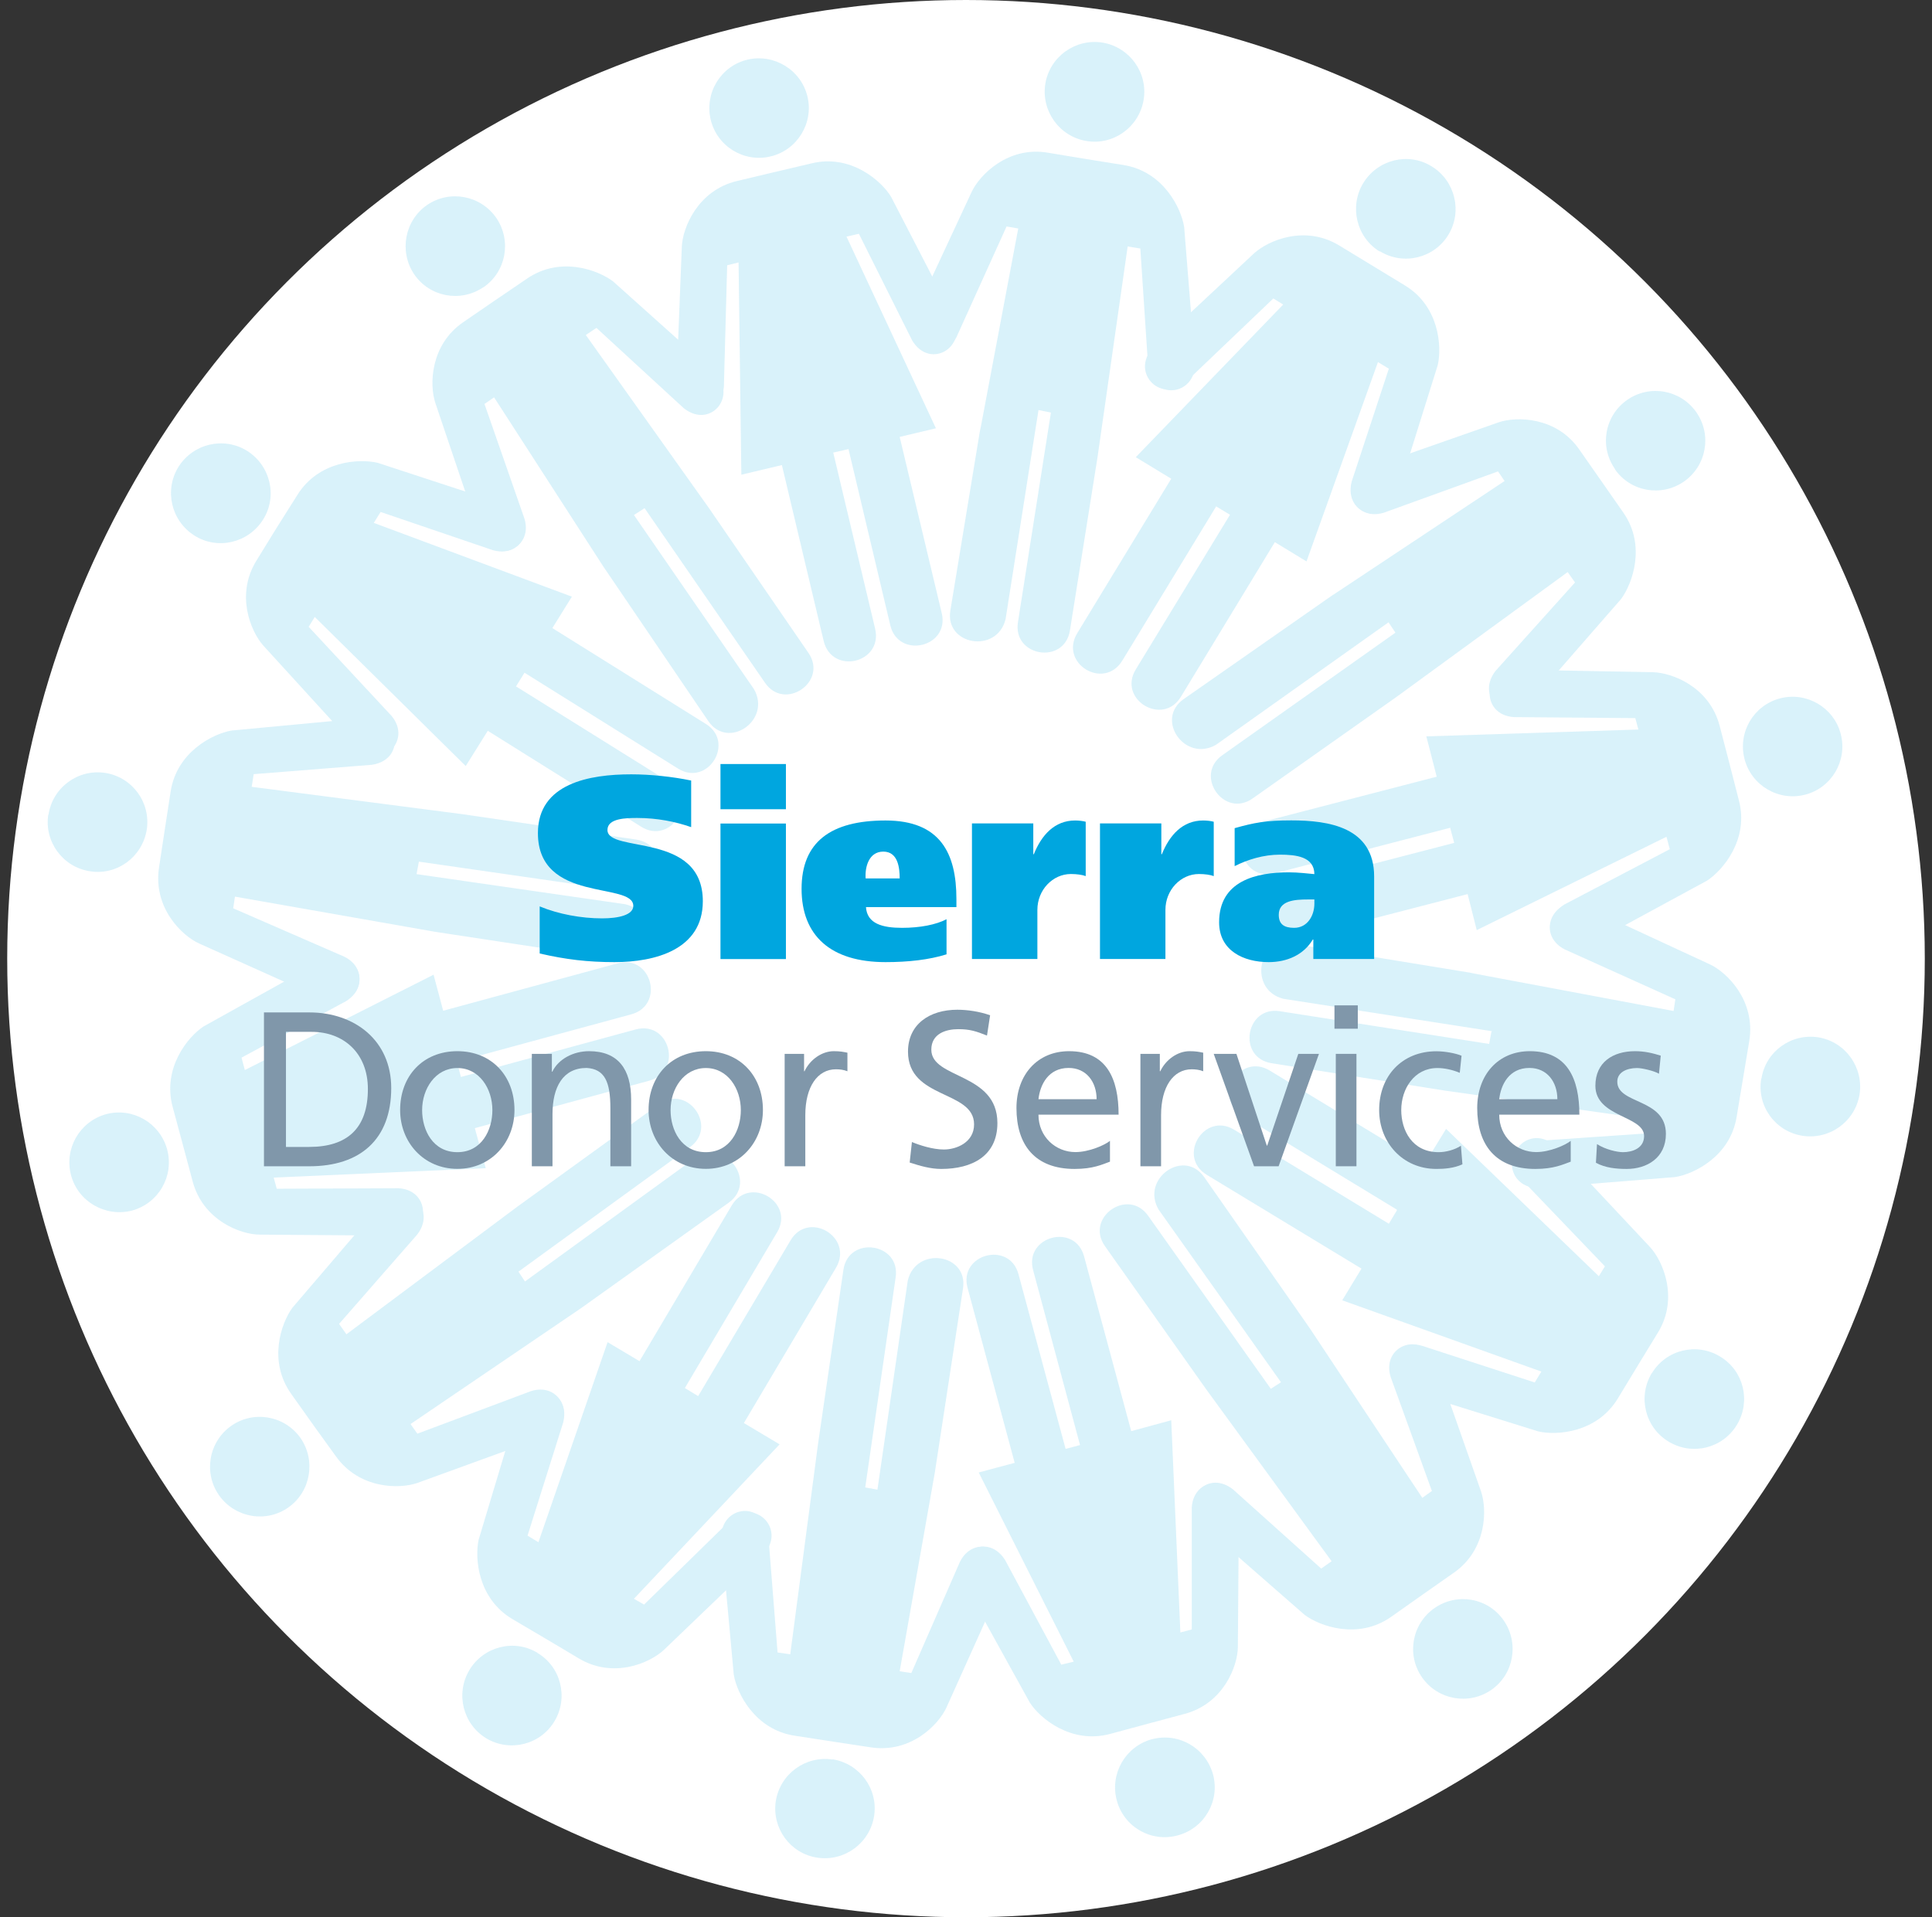 <?xml version="1.0" encoding="UTF-8"?>
<svg xmlns="http://www.w3.org/2000/svg" width="134" height="133" viewBox="0 0 134 133" fill="none">
  <rect x="0" y="0" width="134" height="133" fill="#333333" stroke="none"/>
  <circle cx="67" cy="66.5" r="66.5" fill="white"></circle>
  <g opacity="0.15">
    <path d="M72.028 28.444L69.744 42.956C69.147 45.365 65.527 44.767 65.914 42.358L67.952 29.974L68.022 29.64L70.623 15.849L69.814 15.709L66.336 23.395C65.246 25.489 62.365 24.081 63.437 21.812L67.39 13.316C67.952 12.12 69.92 10.133 72.661 10.59L75.208 11.012L77.949 11.452C80.69 11.909 81.92 14.425 82.131 15.744L82.869 24.943C83.15 27.424 79.97 27.916 79.636 25.471L79.091 17.239L78.213 17.098L76.122 31.715L74.207 43.747C73.803 46.139 70.219 45.541 70.605 43.149L72.889 28.62L72.028 28.444Z" fill="#00A6DF"></path>
    <path d="M75.348 9.781C77.228 10.098 79.003 8.814 79.319 6.932C79.635 5.05 78.353 3.273 76.473 2.956C74.593 2.657 72.818 3.924 72.502 5.806C72.203 7.688 73.468 9.465 75.348 9.781Z" fill="#00A6DF"></path>
    <path d="M57.797 31.416L60.696 43.606C61.258 45.998 57.709 46.843 57.129 44.468L54.23 32.261L51.419 32.929L51.226 18.206L50.435 18.4L50.207 26.826C50.014 29.183 46.798 28.989 46.921 26.491L47.29 17.116C47.343 15.797 48.397 13.211 51.103 12.56L53.615 11.962L56.303 11.329C58.992 10.678 61.118 12.525 61.803 13.651L66.037 21.848C67.267 24.029 64.509 25.717 63.261 23.607L59.572 16.219L58.711 16.412L64.913 29.71L62.4 30.308L65.317 42.533C65.879 44.908 62.312 45.735 61.75 43.378L58.851 31.153L57.779 31.399L57.797 31.416Z" fill="#00A6DF"></path>
    <path d="M53.44 10.853C55.302 10.414 56.444 8.531 56.005 6.702C55.565 4.855 53.703 3.712 51.858 4.134C49.996 4.574 48.854 6.438 49.293 8.303C49.732 10.15 51.595 11.293 53.44 10.853Z" fill="#00A6DF"></path>
    <path d="M96.309 43.167L84.344 51.663C82.183 52.912 80.092 49.904 82.095 48.497L92.374 41.32L92.672 41.127L104.356 33.369L103.9 32.701L95.975 35.568C93.709 36.254 92.707 33.193 95.079 32.402L103.917 29.306C105.165 28.866 107.958 28.901 109.54 31.188L111.015 33.299L112.597 35.568C114.178 37.837 113.229 40.476 112.439 41.549L106.377 48.497C104.778 50.431 102.23 48.497 103.724 46.544L109.241 40.405L108.731 39.684L96.819 48.373L86.874 55.392C84.889 56.782 82.798 53.774 84.784 52.384L96.784 43.888L96.292 43.149L96.309 43.167Z" fill="#00A6DF"></path>
    <path d="M112 32.542C113.072 34.108 115.233 34.495 116.797 33.404C118.36 32.314 118.747 30.168 117.658 28.602C116.568 27.037 114.425 26.65 112.861 27.74C111.297 28.831 110.911 30.977 112.018 32.542H112Z" fill="#00A6DF"></path>
    <path d="M84.362 35.11L77.844 45.822C76.561 47.916 73.451 46.016 74.716 43.923L81.235 33.21L78.775 31.715L89.001 21.126L88.316 20.704L82.219 26.526C80.427 28.057 78.266 25.664 80.128 23.976L86.98 17.573C87.964 16.676 90.512 15.585 92.884 17.028L95.08 18.364L97.452 19.807C99.824 21.249 100.017 24.046 99.719 25.33L96.96 34.143C96.292 36.553 93.165 35.814 93.745 33.422L96.328 25.576L95.572 25.119L90.617 38.945L88.421 37.608L81.903 48.338C80.638 50.413 77.51 48.514 78.775 46.438L85.311 35.708L84.38 35.145L84.362 35.11Z" fill="#00A6DF"></path>
    <path d="M95.713 17.433C97.347 18.435 99.472 17.907 100.456 16.289C101.44 14.671 100.931 12.543 99.297 11.54C97.68 10.537 95.554 11.065 94.553 12.701C93.569 14.319 94.078 16.465 95.695 17.45L95.713 17.433Z" fill="#00A6DF"></path>
    <path d="M103.514 71.539L89.019 69.287C86.612 68.689 87.192 65.066 89.599 65.453L101.968 67.475L102.302 67.546L116.077 70.132L116.2 69.322L108.522 65.857C106.413 64.767 107.836 61.882 110.085 62.955L118.589 66.895C119.801 67.458 121.769 69.428 121.33 72.19L120.908 74.723L120.452 77.467C120.012 80.211 117.5 81.442 116.182 81.653L106.993 82.392C104.516 82.691 104.024 79.489 106.448 79.155L114.671 78.592L114.812 77.713L100.211 75.655L88.193 73.755C85.786 73.368 86.401 69.762 88.773 70.149L103.286 72.418L103.444 71.556L103.514 71.539Z" fill="#00A6DF"></path>
    <path d="M122.156 74.828C121.839 76.71 123.122 78.487 125.002 78.786C126.882 79.085 128.657 77.818 128.973 75.936C129.272 74.054 128.007 72.277 126.127 71.961C124.247 71.662 122.472 72.928 122.173 74.81L122.156 74.828Z" fill="#00A6DF"></path>
    <path d="M100.544 57.432L88.421 60.58C86.049 61.196 85.135 57.643 87.507 57.027L99.648 53.879L98.928 51.082L113.634 50.607L113.423 49.815L105.007 49.745C102.653 49.604 102.776 46.385 105.288 46.456L114.653 46.632C115.988 46.667 118.571 47.652 119.274 50.361L119.924 52.858L120.609 55.532C121.312 58.223 119.502 60.369 118.395 61.091L110.296 65.488C108.134 66.754 106.413 64.028 108.503 62.744L115.813 58.909L115.584 58.047L102.424 64.521L101.792 62.023L89.633 65.171C87.279 65.769 86.383 62.234 88.72 61.618L100.861 58.47L100.579 57.414L100.544 57.432Z" fill="#00A6DF"></path>
    <path d="M120.996 52.647C121.47 54.494 123.368 55.602 125.195 55.128C127.04 54.653 128.147 52.77 127.672 50.924C127.198 49.077 125.3 47.968 123.473 48.443C121.628 48.918 120.521 50.8 120.996 52.647Z" fill="#00A6DF"></path>
    <path d="M88.844 95.883L80.357 83.905C79.11 81.759 82.114 79.648 83.52 81.653L90.706 91.943L90.899 92.225L98.648 103.904L99.315 103.43L96.451 95.514C95.766 93.245 98.823 92.242 99.614 94.617L102.724 103.465C103.146 104.714 103.128 107.493 100.844 109.093L98.736 110.571L96.469 112.172C94.202 113.755 91.567 112.823 90.495 112.031L83.555 105.962C81.622 104.379 83.555 101.811 85.505 103.306L91.637 108.812L92.358 108.302L83.66 96.376L76.632 86.438C75.244 84.45 78.249 82.357 79.637 84.344L88.141 96.341L88.879 95.866L88.844 95.883Z" fill="#00A6DF"></path>
    <path d="M99.49 111.556C97.927 112.646 97.54 114.792 98.629 116.358C99.719 117.923 101.88 118.31 103.444 117.22C105.007 116.129 105.376 113.965 104.287 112.4C103.198 110.834 101.054 110.465 99.49 111.556Z" fill="#00A6DF"></path>
    <path d="M96.872 83.905L86.172 77.397C84.064 76.13 85.979 72.999 88.07 74.266L98.787 80.774L100.298 78.311L110.893 88.531L111.315 87.845L105.481 81.759C103.935 79.965 106.325 77.801 108.029 79.666L114.442 86.508C115.338 87.476 116.445 90.044 115.004 92.418L113.651 94.635L112.211 97.009C110.77 99.384 107.994 99.595 106.694 99.296L97.891 96.552C95.484 95.884 96.222 92.753 98.612 93.351L106.448 95.901L106.905 95.145L93.095 90.202L94.43 88.003L83.695 81.495C81.621 80.229 83.519 77.115 85.592 78.364L96.328 84.89L96.89 83.958L96.872 83.905Z" fill="#00A6DF"></path>
    <path d="M114.565 95.25C113.581 96.886 114.091 99.014 115.725 99.999C117.359 101.002 119.485 100.474 120.469 98.838C121.453 97.203 120.943 95.092 119.309 94.107C117.675 93.104 115.549 93.632 114.565 95.268V95.25Z" fill="#00A6DF"></path>
    <path d="M60.854 103.359L62.962 88.83C63.542 86.42 67.162 86.965 66.793 89.375L64.895 101.776L64.842 102.128L62.4 115.936L63.208 116.059L66.582 108.337C67.653 106.226 70.553 107.598 69.498 109.885L65.651 118.434C65.106 119.647 63.156 121.635 60.397 121.213L57.849 120.826L55.109 120.404C52.368 119.982 51.103 117.466 50.892 116.165L50.048 106.965C49.732 104.485 52.912 103.957 53.281 106.402L53.931 114.634L54.81 114.757L56.743 100.123L58.5 88.073C58.869 85.681 62.488 86.227 62.119 88.619L60.011 103.183L60.889 103.342L60.854 103.359Z" fill="#00A6DF"></path>
    <path d="M57.744 122.058C55.864 121.777 54.107 123.061 53.808 124.943C53.527 126.825 54.809 128.584 56.689 128.866C58.569 129.147 60.326 127.863 60.625 125.981C60.924 124.099 59.624 122.34 57.744 122.041V122.058Z" fill="#00A6DF"></path>
    <path d="M74.91 100.246L71.659 88.126C71.009 85.769 74.558 84.802 75.191 87.159L78.459 99.278L81.235 98.522L81.868 113.245L82.658 113.034V104.608C82.764 102.251 85.979 102.339 85.926 104.854L85.856 114.23C85.856 115.549 84.872 118.17 82.166 118.891L79.671 119.559L77.001 120.281C74.312 121.002 72.151 119.225 71.431 118.117L66.968 110.043C65.686 107.897 68.391 106.138 69.709 108.214L73.61 115.479L74.471 115.268L67.882 102.145L70.377 101.477L67.109 89.34C66.476 87.001 70.008 86.051 70.64 88.39L73.908 100.51L74.963 100.228L74.91 100.246Z" fill="#00A6DF"></path>
    <path d="M79.882 120.651C78.054 121.161 76.965 123.043 77.457 124.89C77.949 126.737 79.847 127.828 81.691 127.318C83.536 126.825 84.626 124.925 84.134 123.096C83.624 121.249 81.744 120.158 79.899 120.651H79.882Z" fill="#00A6DF"></path>
    <path d="M36.379 88.918L48.257 80.299C50.4 79.014 52.526 82.005 50.541 83.43L40.35 90.712L40.069 90.905L28.473 98.786L28.947 99.454L36.836 96.499C39.085 95.795 40.122 98.838 37.767 99.665L28.965 102.866C27.717 103.306 24.941 103.306 23.307 101.037L21.796 98.944L20.197 96.692C18.581 94.423 19.494 91.785 20.285 90.712L26.276 83.711C27.84 81.759 30.423 83.676 28.947 85.628L23.518 91.838L24.027 92.559L35.852 83.729L45.726 76.587C47.694 75.18 49.82 78.17 47.852 79.577L35.958 88.214L36.45 88.953L36.379 88.918Z" fill="#00A6DF"></path>
    <path d="M20.829 99.736C19.722 98.188 17.561 97.819 16.015 98.927C14.469 100.035 14.1 102.199 15.207 103.747C16.314 105.295 18.475 105.664 20.021 104.556C21.567 103.448 21.919 101.284 20.829 99.736Z" fill="#00A6DF"></path>
    <path d="M48.431 96.834L54.827 86.051C56.074 83.94 59.219 85.823 57.989 87.933L51.594 98.716L54.071 100.193L43.968 110.906L44.671 111.31L50.698 105.418C52.472 103.87 54.651 106.244 52.824 107.951L46.059 114.441C45.093 115.356 42.545 116.482 40.138 115.039L37.924 113.72L35.535 112.313C33.145 110.888 32.917 108.109 33.198 106.807L35.851 97.977C36.483 95.567 39.646 96.271 39.066 98.663L36.589 106.526L37.344 106.983L42.141 93.105L44.355 94.424L50.75 83.624C51.998 81.531 55.143 83.413 53.895 85.488L47.5 96.288L48.431 96.851V96.834Z" fill="#00A6DF"></path>
    <path d="M37.274 114.652C35.64 113.667 33.514 114.23 32.548 115.865C31.582 117.501 32.109 119.612 33.743 120.597C35.394 121.565 37.503 121.019 38.469 119.383C39.435 117.748 38.908 115.619 37.257 114.652H37.274Z" fill="#00A6DF"></path>
    <path d="M28.859 60.633L43.372 62.727C45.796 63.307 45.252 66.931 42.827 66.561L30.44 64.679L30.106 64.626L16.296 62.199L16.173 63.008L23.887 66.368C25.995 67.423 24.625 70.343 22.358 69.288L13.819 65.453C12.607 64.908 10.621 62.973 11.025 60.211L11.412 57.661L11.834 54.917C12.255 52.173 14.75 50.906 16.05 50.678L25.222 49.816C27.717 49.499 28.226 52.683 25.802 53.052L17.596 53.703L17.456 54.582L32.092 56.482L44.127 58.241C46.534 58.611 45.972 62.217 43.583 61.865L29.052 59.772L28.894 60.633H28.859Z" fill="#00A6DF"></path>
    <path d="M3.347 56.517C3.065 58.399 4.366 60.158 6.246 60.44C8.126 60.739 9.883 59.437 10.181 57.538C10.462 55.655 9.162 53.896 7.282 53.615C5.402 53.334 3.645 54.635 3.364 56.517" fill="#00A6DF"></path>
    <path d="M31.986 74.705L44.074 71.416C46.446 70.765 47.395 74.318 45.023 74.969L32.935 78.258L33.69 81.037L18.984 81.688L19.195 82.462L27.629 82.427C29.983 82.55 29.913 85.769 27.383 85.716L18.018 85.646C16.7 85.646 14.082 84.661 13.362 81.952L12.694 79.454L11.974 76.781C11.253 74.09 13.028 71.926 14.117 71.205L22.182 66.719C24.325 65.418 26.082 68.126 24.009 69.446L16.753 73.368L16.981 74.23L30.071 67.616L30.738 70.114L42.844 66.825C45.181 66.192 46.13 69.71 43.793 70.361L31.687 73.65L31.968 74.705H31.986Z" fill="#00A6DF"></path>
    <path d="M4.929 81.53C5.421 83.377 7.336 84.45 9.163 83.975C11.008 83.465 12.097 81.566 11.588 79.719C11.078 77.889 9.198 76.799 7.353 77.291C5.526 77.801 4.437 79.683 4.929 81.53Z" fill="#00A6DF"></path>
    <path d="M43.969 35.726L52.297 47.811C53.527 49.974 50.487 52.05 49.117 50.009L42.071 39.631L41.878 39.35L34.27 27.565L33.602 28.022L36.379 35.99C37.046 38.259 33.971 39.227 33.198 36.852L30.194 27.952C29.772 26.685 29.842 23.906 32.144 22.34L34.27 20.881L36.572 19.315C38.873 17.75 41.491 18.735 42.528 19.526L49.398 25.683C51.313 27.301 49.345 29.834 47.43 28.321L41.368 22.745L40.63 23.238L49.187 35.269L56.074 45.295C57.445 47.301 54.405 49.359 53.052 47.353L44.707 35.252L43.969 35.726Z" fill="#00A6DF"></path>
    <path d="M33.533 19.93C35.097 18.857 35.501 16.711 34.429 15.128C33.357 13.563 31.214 13.141 29.633 14.213C28.069 15.287 27.665 17.433 28.719 19.016C29.791 20.599 31.934 21.003 33.516 19.93H33.533Z" fill="#00A6DF"></path>
    <path d="M35.764 47.599L46.393 54.231C48.484 55.533 46.534 58.646 44.461 57.344L33.831 50.695L32.302 53.14L21.831 42.797L21.409 43.483L27.154 49.658C28.665 51.469 26.258 53.598 24.589 51.716L18.264 44.785C17.385 43.8 16.314 41.232 17.807 38.857L19.16 36.659L20.636 34.319C22.112 31.962 24.905 31.804 26.188 32.103L34.938 34.97C37.345 35.674 36.572 38.805 34.2 38.171L26.399 35.515L25.924 36.272L39.664 41.39L38.311 43.571L48.959 50.22C51.014 51.505 49.082 54.6 47.026 53.316L36.379 46.667L35.799 47.599H35.764Z" fill="#00A6DF"></path>
    <path d="M18.247 36.043C19.266 34.425 18.756 32.297 17.14 31.276C15.524 30.274 13.398 30.766 12.379 32.385C11.377 34.003 11.869 36.131 13.485 37.151C15.102 38.172 17.228 37.662 18.247 36.043Z" fill="#00A6DF"></path>
  </g>
  <path d="M47.931 57.376C46.852 56.997 45.57 56.742 44.201 56.742C43.443 56.742 42.132 56.756 42.132 57.573C42.132 59.214 48.747 57.661 48.747 62.518C48.747 65.888 45.417 66.742 42.62 66.742C40.762 66.742 39.232 66.559 37.432 66.143V62.876C38.729 63.416 40.317 63.707 41.76 63.707C42.897 63.707 43.924 63.474 43.924 62.839C43.924 61.147 37.309 62.679 37.309 57.792C37.309 54.328 40.915 53.715 43.778 53.715C45.126 53.715 46.627 53.875 47.938 54.145V57.376H47.931Z" fill="#00A6DF"></path>
  <path d="M54.51 56.136H49.971V53H54.51V56.136ZM49.971 57.128H54.51V66.53H49.971V57.128V57.128Z" fill="#00A6DF"></path>
  <path d="M60.062 62.92C60.135 64.094 61.235 64.364 62.568 64.364C63.814 64.364 64.928 64.145 65.65 63.766V66.202C64.44 66.581 62.998 66.742 61.417 66.742C57.614 66.742 55.596 64.904 55.596 61.658C55.596 58.412 57.614 56.917 61.417 56.917C65.22 56.917 66.335 59.193 66.335 62.365V62.927H60.062V62.92ZM62.4 60.936C62.4 60.214 62.291 59.076 61.264 59.076C60.237 59.076 59.982 60.192 60.04 60.936H62.4Z" fill="#00A6DF"></path>
  <path d="M71.667 57.129V59.258H71.704C72.243 57.923 73.146 56.917 74.567 56.917C74.837 56.917 75.128 56.953 75.303 57.005V60.775C75.084 60.688 74.691 60.63 74.276 60.63C73.015 60.63 71.951 61.731 71.951 63.117V66.523H67.413V57.121H71.667V57.129Z" fill="#00A6DF"></path>
  <path d="M80.548 57.129V59.258H80.584C81.123 57.923 82.027 56.917 83.448 56.917C83.717 56.917 84.008 56.953 84.183 57.005V60.775C83.965 60.688 83.571 60.63 83.156 60.63C81.896 60.63 80.832 61.731 80.832 63.117V66.523H76.293V57.121H80.548V57.129Z" fill="#00A6DF"></path>
  <path d="M85.633 57.449C86.981 57.07 87.797 56.91 89.56 56.91C92.154 56.91 95.308 57.377 95.308 60.804V66.523H91.09V65.174H91.054C90.42 66.238 89.269 66.742 87.994 66.742C86.245 66.742 84.555 65.947 84.555 63.977C84.555 61.089 87.149 60.513 89.4 60.513C90.034 60.513 90.748 60.6 91.163 60.637C91.148 59.426 89.903 59.287 88.766 59.287C87.629 59.287 86.529 59.63 85.633 60.083V57.449V57.449ZM91.163 62.395H90.711C89.771 62.395 88.693 62.482 88.693 63.459C88.693 64.109 89.057 64.364 89.757 64.364C90.697 64.364 91.163 63.496 91.163 62.686V62.395V62.395Z" fill="#00A6DF"></path>
  <path d="M18.308 70.231H21.452C24.615 70.231 27.135 72.191 27.135 75.475C27.135 79.055 24.967 80.904 21.452 80.904H18.308V70.231ZM19.834 79.562H21.44C24.065 79.562 25.516 78.294 25.516 75.543C25.516 73.051 23.824 71.579 21.619 71.579H19.834V79.562Z" fill="#8097AA"></path>
  <path d="M31.724 72.92C34.09 72.92 35.683 74.633 35.683 77.001C35.683 79.234 34.065 81.083 31.724 81.083C29.383 81.083 27.752 79.234 27.752 77.001C27.752 74.633 29.34 72.92 31.724 72.92ZM31.724 79.926C33.404 79.926 34.151 78.399 34.151 77.008C34.151 75.524 33.249 74.089 31.724 74.089C30.198 74.089 29.278 75.53 29.278 77.008C29.278 78.399 30.025 79.926 31.724 79.926Z" fill="#8097AA"></path>
  <path d="M36.887 73.106H38.277V74.343H38.308C38.734 73.458 39.772 72.92 40.859 72.92C42.872 72.92 43.774 74.176 43.774 76.272V80.903H42.335V76.865C42.335 75.047 41.94 74.157 40.686 74.083C39.049 74.083 38.32 75.4 38.32 77.292V80.903H36.887V73.106Z" fill="#8097AA"></path>
  <path d="M48.956 72.92C51.322 72.92 52.915 74.633 52.915 77.001C52.915 79.234 51.297 81.083 48.956 81.083C46.615 81.083 44.984 79.234 44.984 77.001C44.984 74.633 46.572 72.92 48.956 72.92ZM48.956 79.926C50.636 79.926 51.383 78.399 51.383 77.008C51.383 75.524 50.482 74.089 48.956 74.089C47.43 74.089 46.51 75.53 46.51 77.008C46.51 78.399 47.257 79.926 48.956 79.926Z" fill="#8097AA"></path>
  <path d="M54.422 73.106H55.769V74.312H55.799C56.182 73.502 57.004 72.92 57.831 72.92C58.258 72.92 58.474 72.964 58.776 73.025V74.312C58.517 74.207 58.227 74.176 57.98 74.176C56.695 74.176 55.855 75.4 55.855 77.354V80.903H54.422V73.106Z" fill="#8097AA"></path>
  <path d="M68.462 71.839C67.683 71.529 67.257 71.393 66.461 71.393C65.608 71.393 64.595 71.703 64.595 72.816C64.595 74.862 69.178 74.392 69.178 77.905C69.178 80.186 67.424 81.089 65.281 81.089C64.534 81.089 63.798 80.873 63.094 80.644L63.249 79.222C63.768 79.438 64.688 79.741 65.466 79.741C66.337 79.741 67.56 79.253 67.56 77.997C67.56 75.611 62.977 76.272 62.977 72.952C62.977 71.053 64.472 70.045 66.399 70.045C67.103 70.045 67.943 70.169 68.672 70.429L68.456 71.839H68.462Z" fill="#8097AA"></path>
  <path d="M76.992 80.582C76.442 80.78 75.818 81.089 74.533 81.089C71.766 81.089 70.5 79.407 70.5 76.865C70.5 74.559 71.951 72.92 74.15 72.92C76.744 72.92 77.584 74.819 77.584 77.323H72.026C72.026 78.869 73.23 79.92 74.589 79.92C75.534 79.92 76.633 79.432 76.985 79.141V80.582H76.992ZM76.059 76.253C76.059 75.06 75.355 74.083 74.119 74.083C72.711 74.083 72.137 75.245 72.026 76.253H76.059Z" fill="#8097AA"></path>
  <path d="M79.097 73.106H80.444V74.312H80.475C80.858 73.502 81.679 72.92 82.507 72.92C82.933 72.92 83.149 72.964 83.452 73.025V74.312C83.192 74.207 82.902 74.176 82.655 74.176C81.37 74.176 80.53 75.4 80.53 77.354V80.903H79.097V73.106Z" fill="#8097AA"></path>
  <path d="M88.69 80.903H86.979L84.181 73.106H85.756L87.862 79.469H87.893L90.048 73.106H91.481L88.683 80.903H88.69Z" fill="#8097AA"></path>
  <path d="M94.174 71.362H92.556V69.742H94.174V71.362ZM92.648 73.106H94.081V80.903H92.648V73.106Z" fill="#8097AA"></path>
  <path d="M101.252 74.423C100.703 74.194 100.153 74.089 99.696 74.089C98.09 74.089 97.188 75.529 97.188 77.007C97.188 78.399 97.936 79.926 99.782 79.926C100.27 79.926 100.882 79.771 101.326 79.481L101.431 80.767C100.839 81.045 100.147 81.088 99.628 81.088C97.275 81.088 95.656 79.24 95.656 77.007C95.656 74.639 97.244 72.926 99.628 72.926C100.209 72.926 100.956 73.062 101.37 73.235L101.246 74.429L101.252 74.423Z" fill="#8097AA"></path>
  <path d="M108.949 80.582C108.399 80.78 107.775 81.089 106.49 81.089C103.723 81.089 102.457 79.407 102.457 76.865C102.457 74.559 103.909 72.92 106.107 72.92C108.702 72.92 109.542 74.819 109.542 77.323H103.983C103.983 78.869 105.187 79.92 106.546 79.92C107.491 79.92 108.59 79.432 108.942 79.141V80.582H108.949ZM108.016 76.253C108.016 75.06 107.312 74.083 106.077 74.083C104.668 74.083 104.094 75.245 103.983 76.253H108.016Z" fill="#8097AA"></path>
  <path d="M110.782 79.376C111.351 79.741 112.16 79.926 112.567 79.926C113.222 79.926 114.031 79.654 114.031 78.807C114.031 77.385 110.653 77.509 110.653 75.32C110.653 73.7 111.857 72.92 113.401 72.92C114.074 72.92 114.624 73.056 115.186 73.23L115.063 74.485C114.742 74.287 113.889 74.089 113.549 74.089C112.814 74.089 112.172 74.392 112.172 75.035C112.172 76.624 115.544 76.167 115.544 78.659C115.544 80.328 114.217 81.089 112.827 81.089C112.092 81.089 111.344 81.015 110.69 80.662L110.764 79.376H110.782Z" fill="#8097AA"></path>
</svg>
